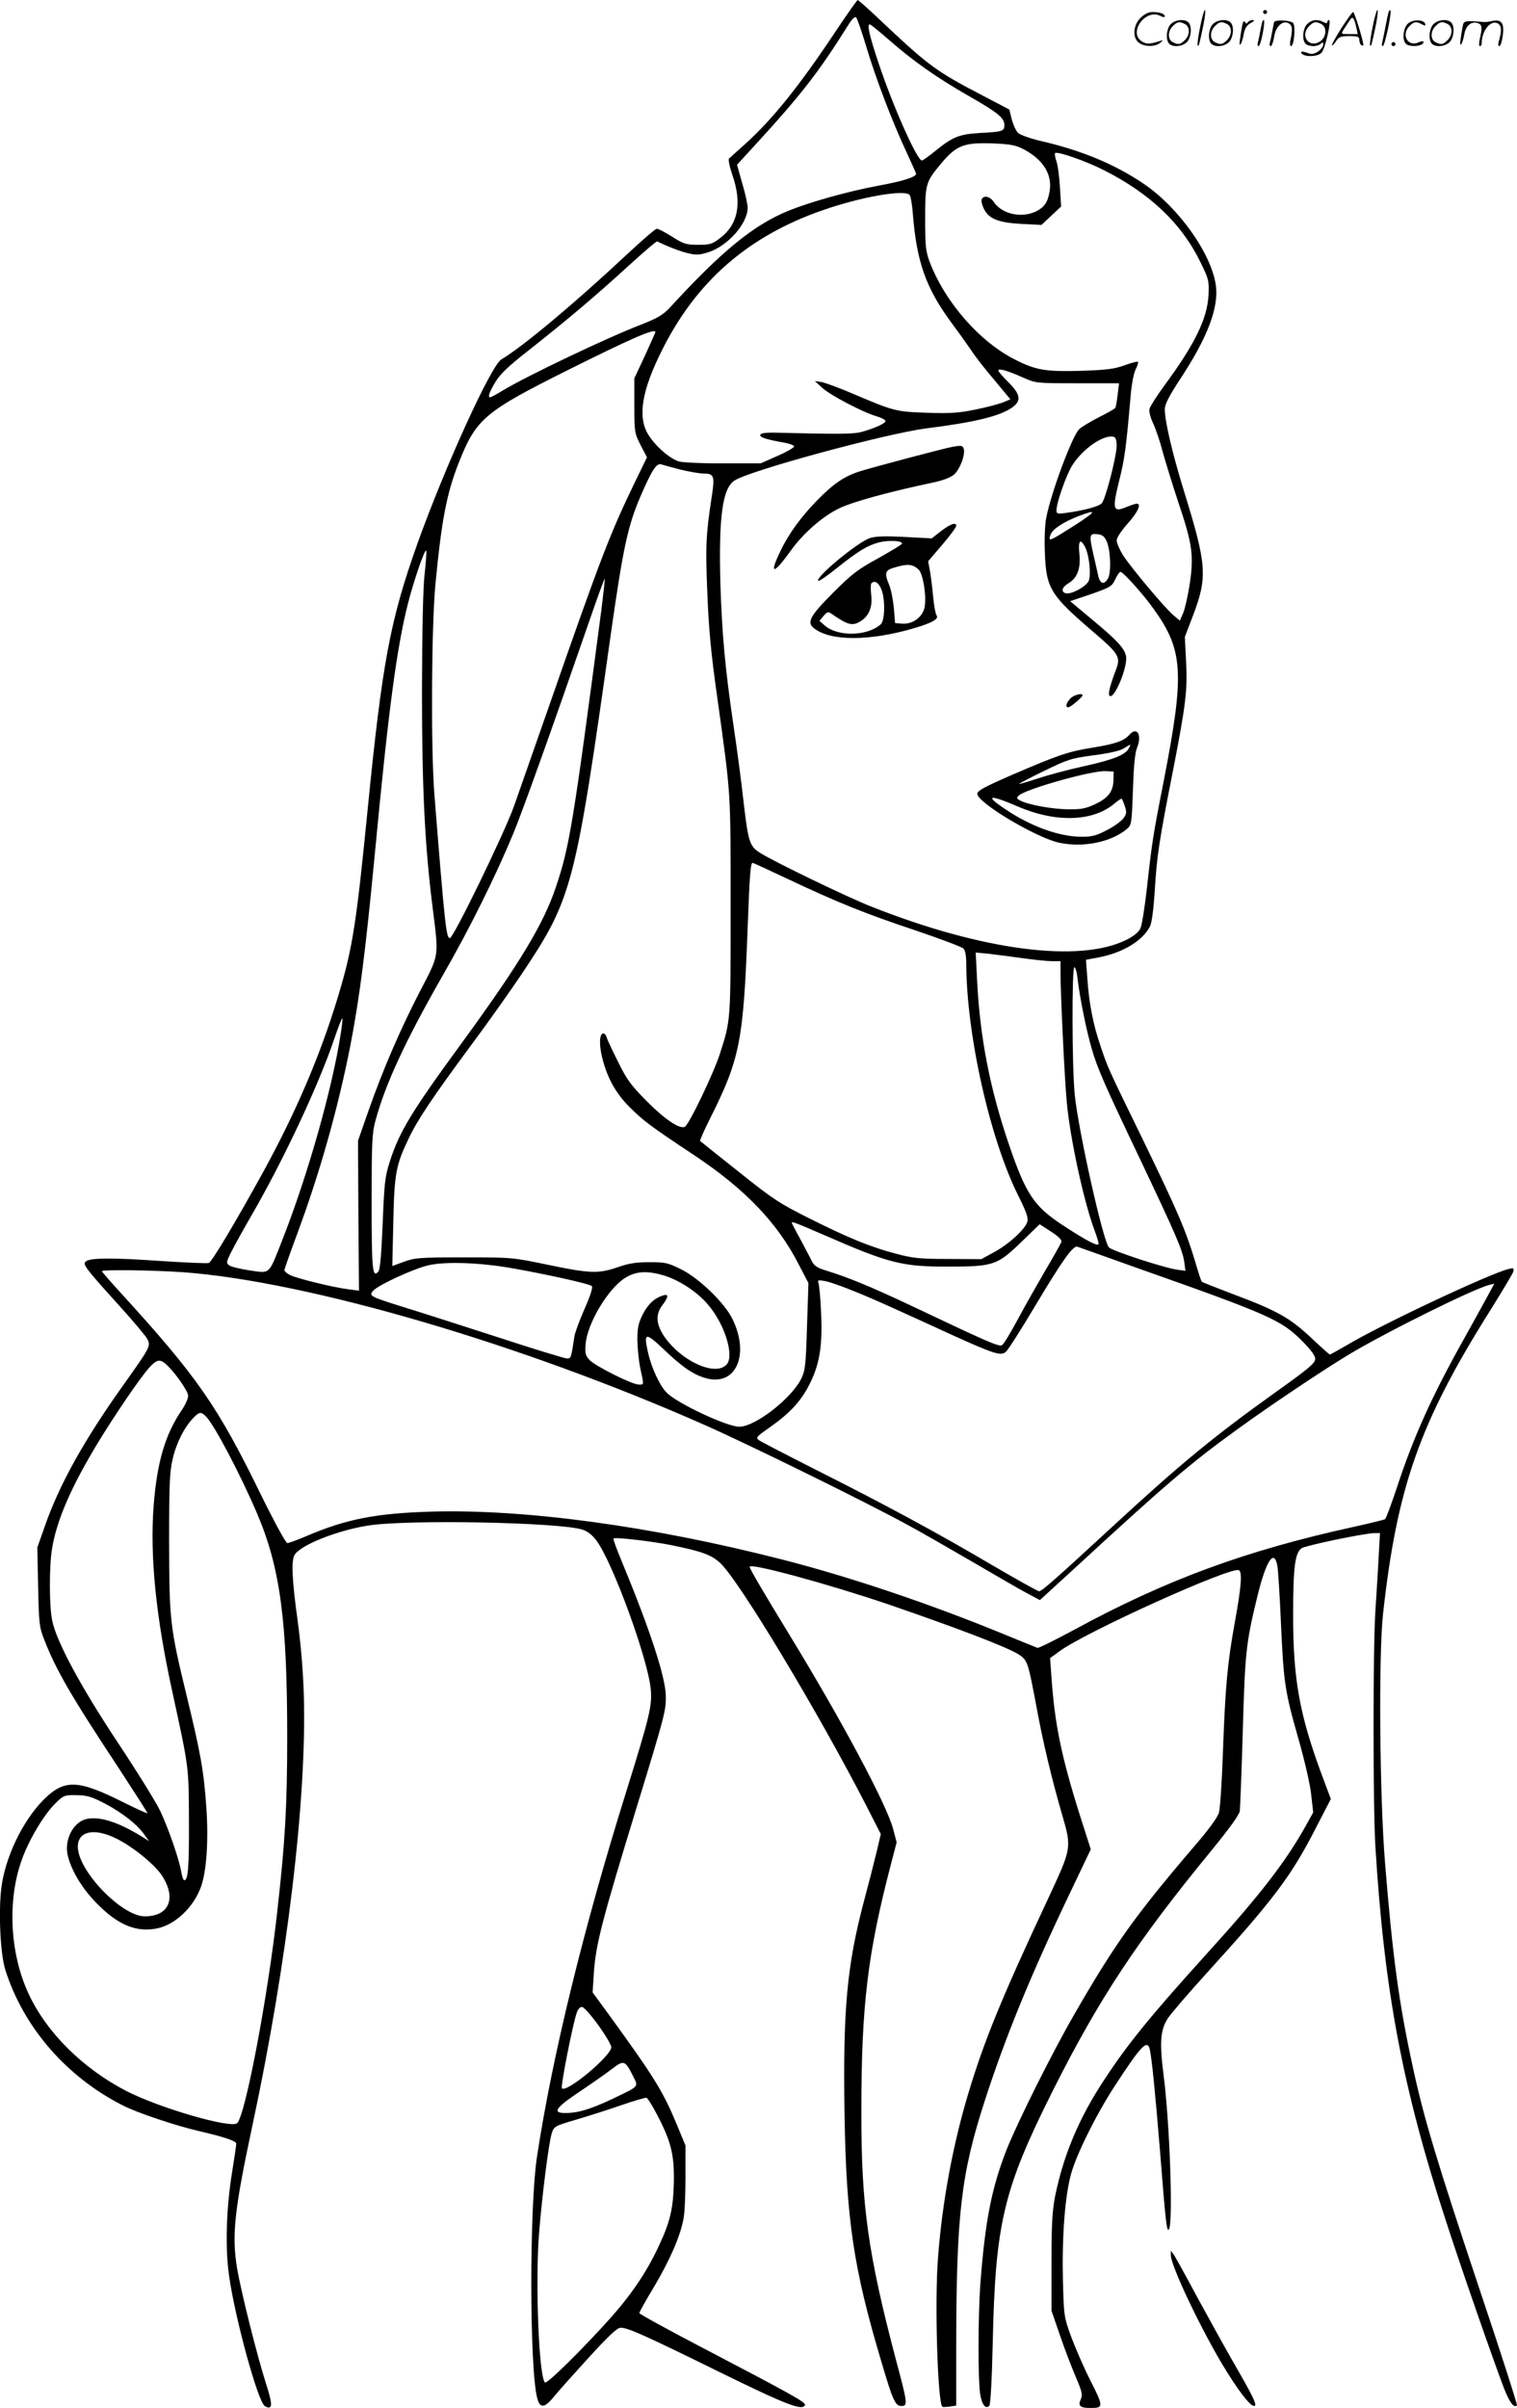<svg version="1.0" xmlns="http://www.w3.org/2000/svg"
  viewBox="0 0 756.43 1199.964"
 preserveAspectRatio="xMidYMid meet">
<g transform="translate(-0.189,1199.995) scale(0.1,-0.1)"
fill="#000000" stroke="none">
<path d="M4175 11853 c-188 -283 -321 -448 -461 -574 -38 -34 -73 -65 -77 -69
-5 -4 3 -42 17 -83 49 -141 28 -246 -62 -314 -39 -30 -51 -33 -109 -33 -60 0
-72 4 -129 40 -35 22 -69 40 -77 40 -7 0 -73 -57 -147 -126 -262 -245 -520
-461 -628 -525 -52 -31 -283 -539 -419 -919 -136 -382 -175 -590 -248 -1325
-56 -567 -75 -691 -146 -926 -88 -293 -209 -577 -375 -880 -134 -243 -255
-447 -271 -453 -7 -3 -116 2 -241 10 -242 17 -354 16 -373 -3 -15 -15 -2 -32
166 -218 70 -77 133 -152 141 -167 19 -36 16 -40 -121 -233 -194 -272 -317
-493 -389 -699 l-38 -108 4 -197 c4 -181 6 -201 30 -261 61 -156 135 -283 377
-649 77 -118 140 -216 138 -217 -2 -2 -57 23 -123 56 -224 112 -291 114 -394
12 -107 -108 -194 -291 -212 -445 -14 -122 -4 -325 20 -402 90 -287 306 -536
588 -678 73 -37 262 -100 374 -126 129 -30 190 -50 190 -64 0 -7 -9 -68 -20
-137 -30 -184 -36 -379 -16 -520 30 -214 145 -633 179 -651 38 -21 40 5 7 107
-46 143 -127 467 -146 581 -27 164 -14 287 77 713 173 808 271 1629 256 2139
-3 116 -15 258 -31 375 -28 202 -32 296 -16 326 26 48 208 122 364 147 192 32
961 17 1073 -20 23 -7 49 -27 68 -53 81 -106 259 -594 272 -744 7 -81 -6 -135
-121 -504 -214 -683 -370 -1322 -446 -1821 -39 -251 -38 -1063 1 -1207 14 -52
37 -49 86 12 22 27 101 115 174 195 99 108 139 145 156 145 36 0 117 -36 493
-221 332 -163 415 -195 426 -164 5 13 -69 54 -488 273 -186 97 -338 180 -338
185 0 6 34 66 75 134 77 130 129 249 145 335 6 28 10 122 10 208 l0 158 -43
104 c-69 166 -112 236 -341 551 l-79 108 6 97 c10 144 40 259 217 837 136 443
143 472 142 540 0 93 -77 329 -217 667 -27 65 -47 119 -44 121 8 8 194 -14
288 -33 152 -31 199 -48 243 -88 93 -84 491 -746 731 -1213 l71 -139 -22 -93
c-12 -50 -40 -159 -62 -241 -85 -322 -105 -536 -97 -1061 9 -527 44 -766 184
-1235 57 -193 69 -220 100 -220 32 0 31 12 -27 228 -140 531 -174 771 -173
1242 0 527 31 784 148 1232 l28 107 -18 68 c-33 122 -255 538 -516 965 -133
218 -199 330 -199 340 0 21 386 -84 685 -185 339 -116 602 -216 657 -252 44
-29 46 -37 89 -265 31 -169 75 -355 129 -540 46 -159 45 -161 -71 -410 -233
-497 -320 -711 -398 -970 -78 -259 -131 -545 -152 -823 -17 -217 -2 -719 22
-741 2 -2 19 -1 37 1 l32 5 0 302 c1 652 24 851 142 1216 102 315 223 612 414
1013 l115 241 -56 175 c-91 289 -124 451 -140 682 l-7 96 44 32 c128 96 863
428 898 406 17 -11 11 -85 -20 -255 -37 -205 -48 -315 -60 -650 -5 -146 -14
-282 -20 -303 -7 -25 -52 -86 -129 -175 -288 -337 -391 -481 -592 -830 -112
-194 -280 -531 -338 -675 -75 -192 -107 -356 -131 -672 -11 -160 -12 -465 -1
-543 8 -54 27 -80 46 -61 6 6 13 132 17 312 13 599 53 766 299 1257 230 458
420 746 793 1200 88 108 137 175 140 195 2 17 9 197 15 400 11 389 16 436 71
663 44 182 84 246 101 161 4 -19 12 -146 18 -284 14 -307 20 -343 87 -579 30
-104 59 -229 64 -279 l10 -89 -36 -65 c-101 -181 -227 -344 -489 -633 -289
-319 -400 -456 -518 -636 -126 -191 -202 -374 -244 -579 -14 -72 -18 -139 -18
-330 l0 -240 42 -122 c23 -68 59 -161 79 -208 32 -75 35 -89 25 -112 -15 -32
-3 -43 49 -43 64 0 65 7 2 131 -32 62 -75 161 -97 219 -38 105 -38 105 -43
287 -5 216 10 417 40 527 26 98 128 303 222 446 127 195 159 228 171 178 11
-53 26 -202 50 -493 30 -381 35 -421 46 -404 21 34 4 528 -27 768 -21 164 -16
226 22 284 16 24 106 129 201 233 326 359 414 475 537 716 l74 143 -45 120
c-111 300 -143 475 -143 793 0 242 9 315 43 337 23 14 316 75 363 75 l27 0 -7
-127 c-4 -71 -11 -189 -16 -263 -12 -183 -12 -966 0 -1170 44 -718 135 -1204
351 -1865 74 -229 234 -689 289 -833 29 -75 51 -104 66 -89 3 3 -82 268 -190
589 -210 629 -276 848 -330 1101 -69 317 -100 547 -138 1017 -27 333 -32 1029
-10 1235 70 635 183 956 535 1515 60 96 112 183 115 193 4 18 1 19 -24 13 -94
-23 -635 -277 -807 -380 -43 -25 -81 -46 -84 -46 -3 0 -45 38 -94 84 -105 98
-167 134 -384 215 -86 33 -159 61 -161 64 -2 2 -18 49 -34 105 -46 152 -86
246 -259 602 -180 369 -174 356 -212 469 -36 104 -57 212 -65 334 l-7 94 64
12 c119 23 218 82 255 154 9 17 18 83 24 180 11 173 21 243 90 592 65 334 74
405 66 551 l-6 120 42 110 c72 190 67 251 -47 619 -57 184 -95 347 -95 406 0
24 21 65 80 155 133 202 189 351 175 459 -20 157 -184 389 -357 507 -147 100
-313 169 -523 217 -49 12 -97 29 -107 39 -10 10 -24 40 -31 67 l-12 49 -145
76 c-215 112 -259 144 -475 347 -71 68 -133 123 -136 123 -3 0 -50 -66 -104
-147z m146 -84 c48 -161 132 -380 200 -525 27 -58 49 -108 49 -110 0 -16 -66
-37 -181 -58 -157 -29 -346 -82 -457 -127 -173 -71 -330 -199 -589 -481 -35
-37 -61 -53 -140 -84 -170 -65 -573 -257 -694 -330 -31 -19 -59 -34 -63 -34
-13 0 -5 24 26 76 24 40 63 77 157 151 197 155 345 280 500 422 79 72 146 130
150 128 41 -21 116 -51 154 -59 39 -10 57 -9 101 5 97 31 196 143 196 222 0
16 -12 71 -27 121 l-26 93 79 86 c242 264 325 370 478 614 17 27 31 40 37 34
5 -5 28 -70 50 -144z m115 31 c119 -104 235 -186 394 -277 151 -86 180 -111
180 -147 0 -30 -9 -33 -125 -39 -98 -6 -132 -19 -214 -85 -35 -29 -68 -52 -72
-52 -24 0 -144 269 -216 485 -46 136 -60 199 -43 193 5 -1 49 -37 96 -78z
m676 -547 c95 -52 139 -127 123 -210 -9 -52 -27 -77 -68 -97 -74 -35 -171 -12
-211 49 -18 27 -51 33 -59 11 -3 -8 2 -29 11 -47 25 -50 73 -69 189 -75 l98
-5 49 46 49 46 -6 97 c-3 53 -11 112 -18 130 -6 18 -9 36 -6 39 11 10 150 -38
241 -84 231 -116 389 -266 483 -458 42 -86 44 -93 41 -165 -6 -118 -68 -245
-220 -451 -38 -52 -71 -104 -74 -116 -4 -13 4 -44 19 -75 13 -29 34 -91 46
-138 13 -47 47 -158 76 -246 73 -216 80 -270 60 -410 -9 -60 -24 -126 -33
-148 l-17 -39 -32 27 c-43 36 -213 239 -252 300 -17 28 -31 60 -31 73 0 13 23
48 55 84 51 57 70 99 45 99 -6 0 -27 -7 -47 -15 -73 -31 -77 -17 -38 140 24
95 33 160 54 406 5 63 16 119 26 139 9 17 14 34 11 37 -2 3 -33 -5 -68 -18
-51 -18 -91 -23 -214 -27 -176 -5 -227 3 -329 55 -178 89 -351 287 -428 489
-19 52 -22 78 -22 214 0 173 3 183 77 272 79 95 116 109 267 103 88 -4 110 -9
153 -32z m-574 -225 c5 -7 13 -51 16 -98 19 -235 65 -365 189 -534 29 -39 73
-100 97 -135 23 -36 78 -106 122 -157 l78 -94 -36 -15 c-20 -8 -82 -25 -138
-36 -83 -17 -125 -20 -241 -16 -155 5 -166 8 -366 93 -69 30 -141 56 -160 60
l-34 5 37 -34 c41 -37 201 -121 269 -141 24 -7 44 -17 46 -23 4 -11 -49 -36
-117 -55 -42 -12 -117 -12 -444 -4 -38 0 -61 -3 -63 -11 -4 -12 28 -23 120
-39 27 -5 48 -13 49 -19 0 -5 -37 -27 -83 -47 l-84 -37 -185 0 c-102 -1 -201
4 -221 9 -47 13 -122 79 -157 138 -51 88 -29 218 71 417 171 343 430 569 803
698 193 67 408 104 432 75z m-1268 -683 c0 -2 -24 -55 -52 -117 l-53 -113 0
-136 c0 -133 1 -137 31 -197 l32 -61 -55 -113 c-128 -264 -172 -377 -432
-1123 -71 -203 -151 -431 -177 -505 -50 -138 -301 -655 -319 -655 -18 0 -25
63 -77 715 -18 226 -15 832 5 1048 31 322 56 454 118 610 86 216 128 251 549
461 313 156 430 207 430 186z m1832 -226 c66 -29 66 -29 273 -29 l207 0 -7
-57 c-4 -32 -9 -61 -12 -66 -2 -4 -39 -25 -81 -46 -42 -22 -87 -48 -99 -60
-34 -32 -139 -313 -164 -440 -7 -36 -10 -108 -7 -178 7 -176 27 -209 246 -396
124 -106 133 -122 108 -186 -29 -76 -40 -120 -32 -128 23 -24 95 150 82 200
-9 38 -46 78 -168 179 l-110 92 104 35 c96 34 104 38 121 74 9 20 21 37 26 37
13 0 114 -112 165 -184 149 -207 155 -321 51 -856 -55 -279 -60 -316 -84 -534
-11 -96 -25 -188 -33 -203 -8 -18 -33 -38 -68 -56 -234 -117 -717 -55 -1271
164 -122 48 -482 222 -556 268 -53 33 -60 54 -83 251 -11 102 -34 273 -50 380
-42 284 -58 457 -66 710 -9 332 10 476 70 515 75 50 755 234 956 260 245 31
368 61 430 105 46 33 40 66 -20 125 -27 27 -50 53 -50 58 0 13 43 1 122 -34z
m468 -339 c0 -53 -56 -271 -75 -289 -15 -15 -87 -35 -177 -47 -44 -6 -48 -5
-48 14 0 37 49 176 78 222 54 86 162 159 210 142 7 -2 12 -21 12 -42z m-2176
-120 c44 -11 97 -20 118 -20 50 0 55 -13 39 -114 -29 -189 -32 -247 -22 -483
7 -182 19 -305 50 -523 68 -489 66 -451 66 -1035 0 -576 1 -567 -53 -735 -31
-98 -156 -358 -176 -366 -28 -11 -103 41 -191 130 -77 78 -98 106 -142 196
-29 58 -55 113 -57 123 -3 9 -10 17 -15 17 -20 0 -23 -52 -7 -118 25 -103 68
-180 138 -250 72 -71 102 -93 323 -240 251 -167 413 -335 519 -542 l49 -94 -7
-215 c-6 -193 -9 -220 -28 -260 -48 -99 -230 -241 -310 -241 -62 0 -317 120
-364 172 -34 36 -73 121 -90 194 -24 105 -15 107 77 20 95 -91 153 -130 218
-146 145 -35 211 122 125 297 -38 79 -166 203 -255 247 -66 33 -79 36 -159 36
-67 0 -103 -6 -158 -25 -95 -33 -138 -32 -348 12 -178 37 -180 37 -419 37
-221 0 -245 -2 -299 -22 l-58 -21 5 217 c5 243 13 286 76 417 45 95 118 204
311 465 80 107 195 269 256 360 250 375 264 429 443 1700 60 419 83 528 146
675 56 130 80 168 103 161 10 -3 53 -15 96 -26z m1979 -270 c-141 -90 -147
-93 -132 -53 10 27 65 62 139 91 92 35 90 25 -7 -38z m146 -85 c20 -41 25
-153 9 -185 -20 -38 -42 -31 -51 15 -5 22 -15 68 -23 102 -22 96 -20 105 18
101 25 -2 36 -10 47 -33z m-106 -32 c20 -40 30 -134 18 -167 -12 -29 -91 -72
-117 -62 -23 9 -16 30 15 49 45 26 63 76 55 147 -7 66 5 80 29 33z m-3294
-135 c-8 -73 -12 -276 -13 -578 0 -491 14 -779 55 -1098 29 -233 32 -217 -66
-404 -98 -190 -182 -384 -256 -594 l-52 -149 2 -374 3 -373 -54 7 c-73 9 -257
54 -290 71 -16 8 -28 19 -28 24 0 6 30 90 66 187 113 305 203 627 263 933 47
244 75 467 121 945 68 719 109 1031 166 1257 27 107 83 272 91 264 3 -2 -1
-55 -8 -118z m882 -174 c-141 -1070 -159 -1182 -227 -1384 -62 -185 -180 -380
-464 -770 -256 -349 -317 -450 -365 -600 -24 -77 -27 -107 -35 -308 -6 -150
-13 -228 -21 -238 -30 -36 -34 5 -34 344 0 299 2 345 19 407 49 182 149 397
331 716 138 239 269 504 358 719 50 123 182 491 378 1057 40 117 75 211 76
209 2 -2 -6 -70 -16 -152z m926 -1343 c252 -119 389 -174 638 -257 124 -42
233 -83 241 -91 9 -9 14 -36 14 -76 1 -352 118 -875 261 -1159 37 -74 49 -107
44 -125 -9 -37 -92 -113 -166 -153 l-64 -35 -165 1 c-144 0 -177 4 -260 26
-132 35 -238 79 -430 175 -150 75 -183 96 -354 233 -104 82 -191 152 -193 154
-3 2 20 53 50 113 149 297 166 385 187 953 10 262 14 320 25 320 3 0 80 -36
172 -79z m1173 -396 c58 -8 124 -15 148 -15 l42 0 0 -58 c0 -105 20 -525 31
-642 16 -181 86 -503 140 -645 10 -27 19 -56 19 -63 0 -17 -60 14 -183 95
-138 91 -180 153 -262 393 -97 283 -147 540 -161 825 l-7 138 64 -6 c35 -4
111 -14 169 -22z m275 -102 c11 -95 44 -258 70 -347 29 -101 62 -176 248 -566
175 -369 206 -441 214 -499 l6 -44 -44 6 c-63 9 -324 94 -338 111 -30 35 -153
588 -170 760 -14 135 -15 636 -2 636 5 0 13 -26 16 -57z m-3675 -280 c-43
-275 -165 -704 -291 -1024 -69 -175 -58 -165 -162 -150 -47 7 -93 18 -102 25
-16 11 -15 17 10 67 15 30 62 115 105 189 159 276 331 644 408 871 20 59 38
106 41 104 2 -3 -2 -39 -9 -82z m2414 -999 c321 -140 387 -157 618 -156 224 0
243 7 363 123 l91 88 57 -37 c39 -25 55 -42 51 -52 -3 -8 -38 -71 -79 -140
-40 -69 -103 -179 -138 -245 -35 -65 -70 -123 -78 -128 -16 -10 -65 12 -464
201 -192 90 -300 135 -410 169 -47 14 -63 24 -75 48 -8 17 -34 65 -57 109 -24
43 -43 80 -43 82 0 8 16 2 164 -62z m1561 -164 c652 -230 715 -258 817 -360
47 -47 68 -76 68 -92 0 -21 -33 -49 -199 -167 -310 -222 -473 -356 -809 -666
-283 -261 -355 -325 -369 -325 -6 0 -110 58 -230 128 -273 161 -532 301 -878
475 -148 75 -278 142 -289 150 -17 13 -13 17 61 69 99 70 155 132 198 223 45
94 59 187 51 347 -3 69 -9 134 -13 144 -5 15 -2 16 32 10 47 -9 188 -65 350
-139 66 -30 194 -88 285 -130 210 -95 244 -106 268 -83 11 9 77 113 148 232
130 218 187 299 208 291 6 -2 142 -50 301 -107z m-3120 0 c175 -31 387 -78
398 -89 6 -6 -7 -48 -36 -113 -25 -57 -48 -119 -51 -138 -16 -108 -17 -110
-37 -110 -10 0 -171 49 -357 110 -185 60 -395 127 -467 149 -159 50 -165 53
-142 79 26 29 205 111 277 127 85 19 256 13 415 -15z m-1640 -20 c623 -46
1684 -356 2600 -761 226 -100 801 -383 1005 -494 69 -37 215 -121 325 -185
110 -64 232 -135 271 -156 l71 -38 163 149 c465 428 581 528 823 703 154 112
418 289 547 367 179 109 626 331 706 351 l27 7 -40 -74 c-22 -41 -72 -130
-110 -199 -160 -285 -253 -490 -338 -750 -27 -80 -52 -148 -57 -151 -5 -3 -75
-20 -156 -38 -539 -118 -936 -264 -1394 -513 -95 -51 -177 -92 -183 -90 -5 2
-80 32 -165 67 -372 153 -773 288 -1115 375 -646 165 -1273 250 -1740 237
-276 -8 -427 -37 -625 -122 -45 -19 -88 -35 -95 -35 -8 0 -64 103 -134 245
-214 438 -316 585 -698 1003 -51 56 -93 104 -93 107 0 9 258 5 405 -5z m2403
-18 c74 -24 160 -80 212 -141 85 -97 135 -257 95 -301 -57 -63 -235 21 -317
149 -35 57 -37 103 -3 147 31 41 32 58 3 48 -43 -13 -76 -44 -102 -96 -21 -42
-26 -66 -26 -127 1 -42 7 -105 15 -141 18 -84 19 -80 -8 -80 -33 0 -217 92
-246 123 -20 22 -23 34 -19 79 8 102 111 275 196 329 55 35 112 38 200 11z
m-2490 -439 c45 -40 112 -135 112 -159 0 -14 -14 -45 -31 -70 -83 -121 -124
-260 -141 -477 -19 -252 11 -552 92 -922 85 -391 83 -377 84 -645 1 -234 -4
-300 -23 -300 -5 0 -11 18 -15 40 -9 59 -63 215 -105 305 -21 44 -116 197
-211 340 -186 280 -308 507 -328 610 -15 72 -15 268 -1 355 23 143 94 307 229
530 89 146 212 326 259 378 34 36 50 40 79 15z m201 -262 c41 -41 172 -289
255 -484 115 -270 150 -532 150 -1112 0 -343 -10 -520 -50 -875 -48 -430 -160
-1017 -200 -1051 -33 -27 -387 76 -551 160 -217 112 -397 290 -487 482 -95
200 -109 469 -35 672 36 101 112 227 169 282 39 38 44 40 103 39 53 -1 75 -7
142 -42 86 -45 161 -104 197 -155 l23 -32 -40 25 c-115 70 -203 98 -268 86
-70 -13 -118 -107 -96 -188 20 -76 72 -161 144 -234 106 -108 197 -145 301
-124 91 19 183 107 219 210 27 78 37 228 26 389 -13 187 -28 271 -101 571 -81
334 -84 367 -85 760 0 286 3 346 18 410 18 78 57 156 102 203 31 32 39 33 64
8z m-454 -2100 c82 -38 196 -130 234 -187 74 -113 37 -204 -85 -204 -115 0
-334 227 -334 347 0 76 78 95 185 44z m2411 -934 c35 -49 64 -98 64 -109 0
-43 -223 -229 -246 -205 -8 8 56 332 75 380 7 18 17 27 27 25 9 -2 45 -43 80
-91z m171 -250 c29 -59 37 -50 -102 -117 -108 -51 -170 -70 -235 -70 -66 0
-48 26 70 105 58 39 130 89 160 112 62 48 68 47 107 -30z m120 -193 c70 -133
87 -199 85 -334 -3 -139 -18 -202 -78 -329 -59 -125 -133 -235 -241 -356 -132
-147 -314 -328 -324 -318 -30 31 -48 488 -30 733 15 194 49 461 64 509 12 35
14 36 122 68 61 18 162 50 225 72 63 22 120 38 125 37 6 -1 29 -38 52 -82z
M4750 9773 c-39 -7 -387 -99 -461 -122 -76 -24 -131 -61 -212 -144 -79 -80
-143 -168 -183 -252 -59 -121 -36 -121 51 1 61 85 156 169 240 210 65 32 241
81 468 129 49 10 88 25 106 40 30 26 58 102 48 130 -6 15 -12 16 -57 8z M4695
9354 l-47 -37 -133 7 c-94 5 -145 4 -174 -5 -59 -18 -276 -197 -259 -214 3 -3
43 24 89 61 113 90 155 115 214 131 47 12 115 9 115 -6 0 -4 -53 -36 -117 -72
-103 -56 -132 -78 -225 -171 -118 -118 -135 -150 -97 -179 83 -65 277 -65 501
1 88 26 123 46 110 63 -5 7 -13 48 -17 92 -4 44 -11 102 -16 129 l-9 49 70 82
c39 45 70 88 70 94 0 20 -27 11 -75 -25z m-112 -193 c22 -22 40 -135 29 -188
-10 -49 -60 -85 -112 -81 l-35 3 -6 75 c-4 41 -14 92 -23 114 -24 57 -21 73
17 85 74 23 99 21 130 -8z m-187 -96 c21 -50 19 -158 -3 -177 -68 -59 -213
-62 -279 -5 l-26 23 20 24 c18 21 23 23 39 12 84 -58 106 -64 149 -36 40 27
57 70 50 129 -3 29 -3 55 1 58 15 16 35 5 49 -28z M5340 8520 c-26 -26 -28
-55 -2 -41 19 11 62 49 62 56 0 13 -43 2 -60 -15z M5634 8339 c-28 -32 -69
-46 -185 -65 -119 -19 -170 -36 -404 -137 -134 -58 -170 -78 -170 -93 0 -44
297 -221 410 -244 119 -25 256 3 335 68 24 20 25 24 31 194 4 122 10 185 21
213 25 62 0 106 -38 64z m-4 -69 c-17 -32 -76 -56 -226 -89 -78 -17 -181 -45
-229 -61 -49 -16 -90 -28 -92 -27 -1 2 55 31 125 65 119 58 135 63 247 78 76
10 131 22 150 34 38 24 38 24 25 0z m-76 -157 c-1 -57 -26 -90 -92 -121 -48
-22 -70 -26 -137 -25 -80 1 -198 23 -237 44 -17 9 -18 13 -7 24 35 33 366 126
434 122 l40 -2 -1 -42z m-475 -133 c184 -79 366 -75 473 10 20 17 39 30 42 30
2 0 10 -16 16 -36 11 -32 10 -39 -7 -63 -11 -14 -48 -41 -82 -58 -51 -27 -74
-33 -125 -33 -113 0 -256 52 -385 140 -102 68 -76 72 68 10z M5986 11864 c-10
-47 -15 -88 -12 -91 5 -6 9 7 30 110 7 37 10 67 6 67 -4 0 -15 -39 -24 -86z
M6300 11940 c0 -5 5 -10 10 -10 6 0 10 5 10 10 0 6 -4 10 -10 10 -5 0 -10 -4
-10 -10z M6846 11864 c-10 -47 -15 -88 -12 -91 5 -6 9 7 30 110 7 37 10 67 6
67 -4 0 -15 -39 -24 -86z M6926 11939 c-3 -8 -10 -41 -16 -74 -6 -33 -14 -68
-16 -77 -3 -10 -1 -18 3 -18 10 0 46 171 38 178 -2 3 -7 -1 -9 -9z M5689
11911 c-38 -38 -41 -101 -7 -125 29 -20 79 -20 104 0 18 14 18 15 1 10 -53
-17 -69 -17 -92 -2 -69 45 21 166 94 126 12 -6 21 -7 21 -1 0 12 -25 21 -62
21 -19 0 -39 -10 -59 -29z M6690 11859 c-28 -45 -49 -83 -47 -85 2 -3 12 7 21
21 14 21 24 25 66 25 43 0 50 -3 50 -19 0 -11 5 -23 10 -26 6 -3 10 -3 10 1 0
20 -44 164 -51 164 -4 0 -30 -37 -59 -81z m75 4 l7 -33 -42 0 c-42 0 -42 0
-28 23 8 12 21 32 29 44 15 25 22 18 34 -34z M5840 11880 c-22 -22 -27 -79 -8
-98 19 -19 66 -14 88 8 22 22 27 79 8 98 -19 19 -66 14 -88 -8z m71 0 c25 -14
25 -54 -1 -80 -23 -23 -33 -24 -61 -10 -25 14 -25 54 1 80 23 23 33 24 61 10z
M6050 11880 c-22 -22 -27 -79 -8 -98 19 -19 66 -14 88 8 22 22 27 79 8 98 -19
19 -66 14 -88 -8z m71 0 c25 -14 25 -54 -1 -80 -23 -23 -33 -24 -61 -10 -25
14 -25 54 1 80 23 23 33 24 61 10z M6196 11874 c-3 -16 -8 -47 -11 -69 -8 -51
10 -26 19 27 5 27 15 42 34 53 18 10 22 14 10 15 -9 0 -20 -5 -24 -11 -5 -8
-9 -8 -14 1 -5 8 -10 3 -14 -16z M6297 11893 c-2 -4 -7 -26 -11 -48 -4 -22 -9
-48 -12 -57 -3 -10 -1 -18 4 -18 4 0 14 28 20 62 11 58 10 81 -1 61z M6355
11890 c-1 -3 -5 -23 -9 -45 -4 -22 -9 -48 -12 -57 -3 -10 -1 -18 4 -18 5 0 13
20 17 45 7 53 44 87 74 68 17 -11 19 -28 8 -80 -4 -18 -3 -33 2 -33 16 0 24
99 11 115 -12 14 -87 18 -95 5z M6520 11880 c-22 -22 -27 -79 -8 -98 7 -7 24
-12 38 -12 14 0 31 5 38 12 9 9 12 8 12 -5 0 -9 -12 -24 -26 -34 -21 -13 -32
-15 -55 -6 -16 6 -29 8 -29 3 0 -24 81 -27 102 -2 18 19 50 162 37 162 -5 0
-9 -5 -9 -10 0 -7 -6 -7 -19 0 -30 16 -59 12 -81 -10z m71 0 c29 -16 25 -65
-6 -86 -56 -37 -103 28 -55 76 23 23 33 24 61 10z M7021 11881 c-23 -23 -28
-80 -9 -99 19 -19 88 -13 88 9 0 5 -11 4 -24 -2 -54 -25 -89 38 -46 81 23 23
33 24 62 9 16 -9 19 -8 16 3 -8 22 -64 22 -87 -1z M7150 11880 c-22 -22 -27
-79 -8 -98 19 -19 66 -14 88 8 22 22 27 79 8 98 -19 19 -66 14 -88 -8z m71 0
c25 -14 25 -54 -1 -80 -23 -23 -33 -24 -61 -10 -25 14 -25 54 1 80 23 23 33
24 61 10z M7296 11871 c-3 -14 -8 -44 -11 -66 -8 -51 10 -26 19 27 8 41 35 63
66 53 22 -7 24 -21 11 -77 -5 -22 -5 -38 0 -38 5 0 9 6 9 13 0 68 51 125 85
97 15 -13 15 -35 -1 -92 -3 -10 -1 -18 4 -18 6 0 13 23 17 50 9 63 -5 84 -49
76 -17 -4 -35 -6 -41 -6 -101 8 -104 7 -109 -19z M6940 11780 c0 -5 5 -10 10
-10 6 0 10 5 10 10 0 6 -4 10 -10 10 -5 0 -10 -4 -10 -10z M5840 762 c0 -51
138 -344 254 -540 76 -127 140 -212 161 -212 19 0 -3 45 -113 235 -41 72 -119
213 -174 314 -54 101 -105 193 -113 205 l-15 20 0 -22z"/>
</g>
</svg>
